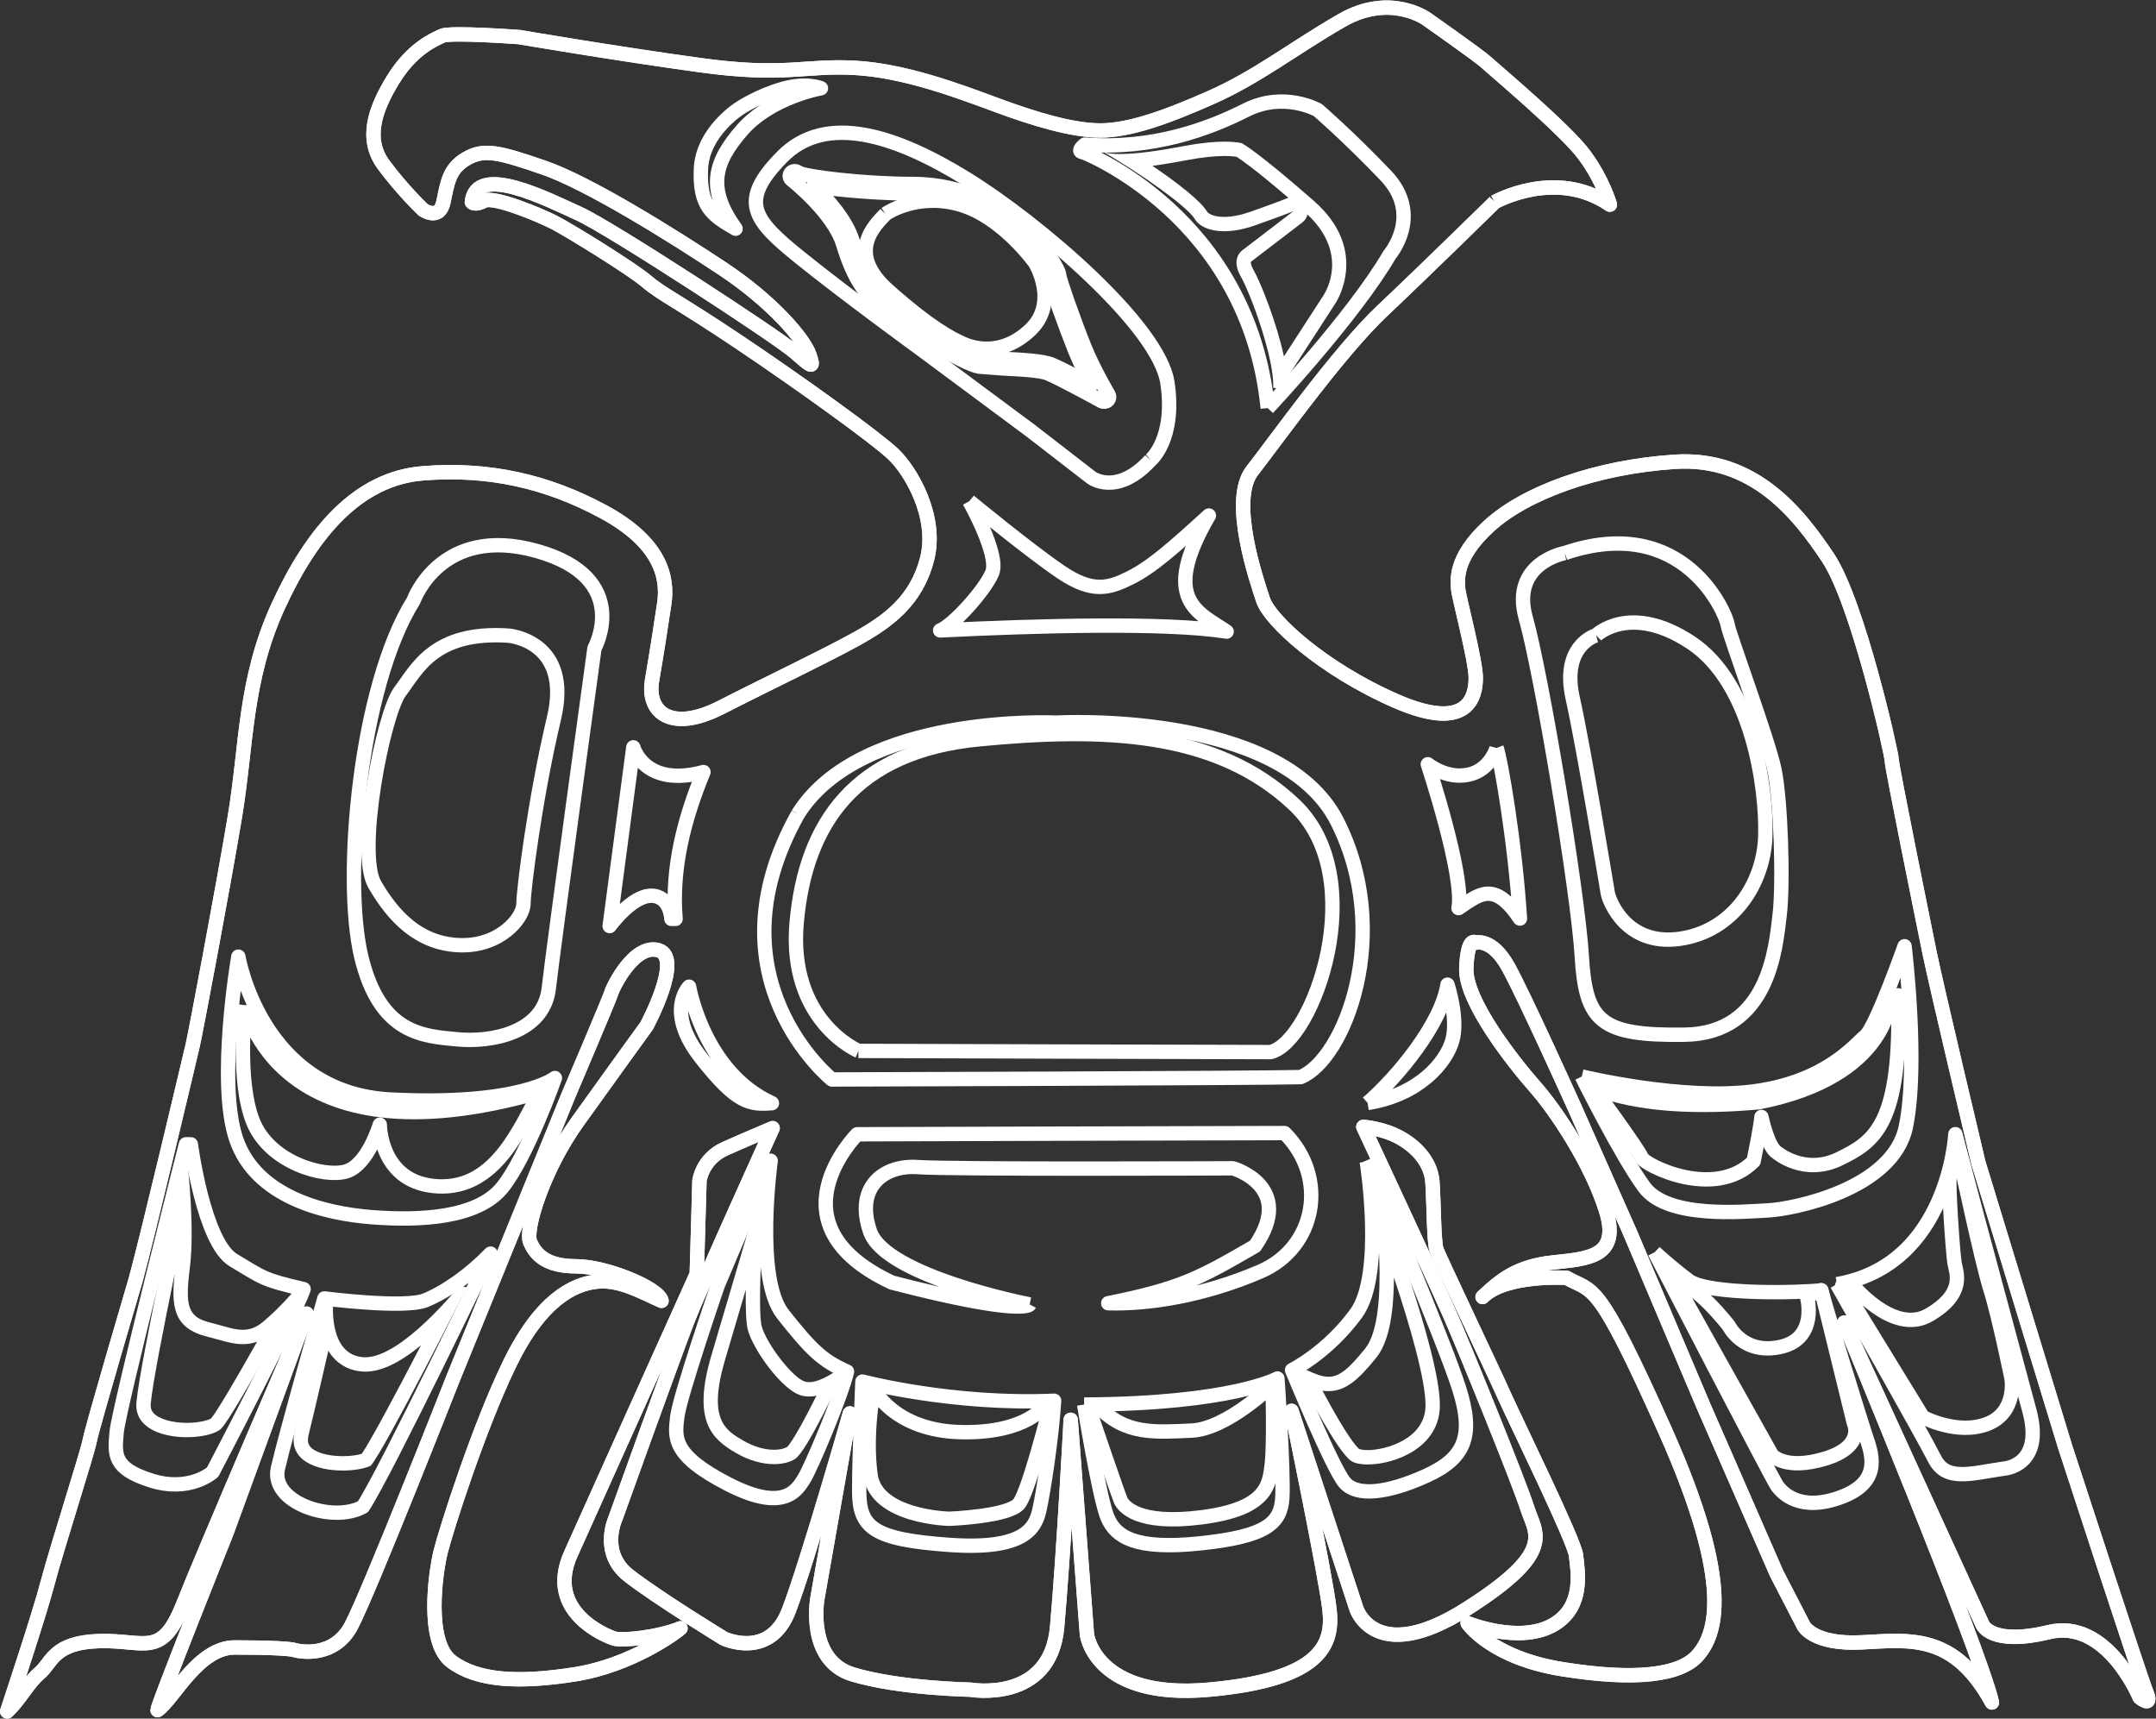 <?xml version="1.0" encoding="UTF-8"?>
<svg version="1.1" viewBox="0 0 600.5 478.6" xmlns="http://www.w3.org/2000/svg">
 <rect x="0" y="0" width="600.5" height="478.6" fill="#333333" stroke="none"/>
 <defs>
  <clipPath id="clipPath838">
   <path d="M 0,358.948 H 450.378 V 0 H 0 Z"/>
  </clipPath>
 </defs>
 <g transform="matrix(1.333 0 0 -1.333 0 478.6)">
  <g clip-path="url(#clipPath838)">
   <g transform="translate(312.32 316.82)">
    <path d="m0 0s-14.435-14.164-23.495-22.715c-9.06-8.55-22.363-27.256-27.175-33.402-4.809-6.148 0.849-22.715 2.265-26.989 1.414-4.276 12.454-14.431 27.74-21.113 15.287-6.679 16.703 1.07 16.703 4.812 0 3.74-3.683 17.37-3.683 18.705 0 1.336-1.131 6.147 6.515 13.095 7.643 6.946 22.359 12.291 38.779 13.36 16.422 1.069 25.759-10.69 31.988-20.042 6.229-9.351 13.303-40.883 13.303-42.218 0-1.337 6.512-33.406 7.928-40.351 1.416-6.951 10.19-43.825 10.19-43.825l18.117-59.322s15.569-47.835 16.985-51.308-1.416-1.068-1.416-1.068-6.792 16.568-18.965 13.626c-12.172-2.938-13.871 1.606-13.871 1.606l-28.874 63.062s28.307-68.14 30.856-79.364c-7.929 14.431-16.985 13.095-27.175 12.559-10.194-0.533-12.173 3.475-12.173 3.475l-5.661 10.955-15.284 35.008-15.288 36.074-11.607 26.188s-10.473 23.249-13.872 29.394c-3.396 6.147-6.792 5.075-6.792 5.075s-1.697 1.607-1.981-5.342c-0.284-6.948 10.189-20.04 14.437-24.851 4.245-4.812 11.607-15.767 14.72-25.654 3.114-9.887-3.68-10.155-11.04-10.955-7.36-0.802-10.756-3.475-14.72-7.217 4.81 4.811 17.55 4.008 17.55 4.008 5.689-3.218 6.229 0.267 20.666-32.066 14.438-32.334 10.473-42.487 6.794-46.763-3.681-4.277-13.306-5.344-28.31-2.938-15.001 2.402-19.813 9.619-19.813 9.619s10.472-4.275 17.55-0.535c7.078 3.743 5.379 11.76 5.094 14.698-0.283 2.937-12.739 28.324-15.004 33.402-2.261 5.077-13.585 28.86-14.151 30.464-0.567 1.603-0.567 10.422-0.85 14.161-0.283 3.742-2.831 6.947-6.511 9.087-3.678 2.137-7.925 2.403-7.925 2.403s14.719-31.532 18.114-39.278c3.397-7.752 14.439-35.007 16.138-40.35 1.699-5.347 6.225-9.089-12.739-21.114-18.966-12.026-22.931 0-22.931 0l-13.588 41.422s7.078-34.207 7.927-41.422c0.848-7.213-1.416-14.7-25.193-16.835-23.777-2.137-25.478 11.49-25.478 11.49l-3.397 44.894s-1.416-27.256-2.832-43.289-18.117-13.095-18.117-13.095-15.003 0.269-24.627 3.207-7.361 15.767-7.361 15.767l6.795 38.747s-8.775-30.731-12.738-41.152c-3.964-10.421-13.59-5.88-13.59-5.88s-13.587 8.285-19.814 13.096c-6.228 4.81-2.831 12.024-2.831 12.024s11.888 33.137 15.002 41.153c3.115 8.017 17.836 40.349 17.836 40.349s-5.097-2.137-9.908-4.277c-4.813-2.136-5.378-6.678-5.378-6.678l-0.567-19.508s-20.948-46.497-26.328-58.523c-5.378-12.025 7.361-17.101 9.059-17.636 1.698-0.534 9.342 0.268 13.872 2.138-0.85-0.803-10.191-7.749-22.08-9.62-11.891-1.871-20.382-1.335-25.761 2.673-5.378 4.007-3.398 18.439-2.264 22.98 1.132 4.544 7.926 25.922 14.437 39.284 6.51 13.363 13.304 16.565 18.117 17.1 4.811 0.535 9.341-2.138 13.587-4.008-0.566 2.673-11.606 7.216-17.833 7.216-6.228 0-8.493 2.405-9.625 5.077-1.131 2.672 2.831 15.23 9.909 25.12 7.076 9.885 14.437 20.04 14.437 20.04s7.643 14.162 2.546 15.765c-5.096 1.604-9.624-7.748-9.909-8.818-0.283-1.068-9.057-21.643-9.057-21.643l-24.062-59.057s-17.551-44.626-21.23-51.573c-3.681-6.948-11.041-5.344-11.891-5.075-0.848 0.264-4.813 0.534-12.454 0.534-7.644 0-12.739-10.689-16.136-13.097 0 1.073 14.437 37.145 14.437 37.145l16.702 45.694s-21.231-49.169-25.761-60.659c-4.529-11.49-7.926-7.482-17.55-7.75s-9.908-4.542-12.456-6.68c-2.547-2.139-3.963-5.342-6.794-8.014 0.85 2.672 6.51 19.505 8.493 26.987 1.981 7.482 8.208 26.724 8.774 29.661 0.567 2.941 9.626 33.67 9.626 33.67 2.548 9.353 11.323 46.497 11.888 48.902 0.567 2.406 6.229 32.334 8.777 47.564 2.547 15.232 1.98 28.595 9.057 44.093 7.078 15.499 16.704 26.721 30.29 27.79 13.588 1.069 25.761-1.602 37.651-8.016 11.889-6.415 13.587-13.628 12.738-19.24-0.85-5.613-1.416-9.353-2.548-16.032-1.131-6.68 3.962-10.957 14.436-5.615 10.475 5.345 21.234 10.423 28.026 14.165 6.794 3.741 12.739 8.017 15.004 16.835 2.264 8.818-3.397 18.438-7.078 21.911-3.68 3.475-19.25 14.699-31.987 23.25-12.738 8.552-16.418 10.154-19.532 12.826-3.115 2.672-16.136 10.689-19.25 12.293-3.112 1.603-12.737 5.611-14.72 4.542-1.982-1.069-2.547-0.268-2.547-0.268 0.849 8.287 15.853 0.535 22.364-2.404 6.508-2.941 41.328-25.654 45.008-28.859 3.681-3.207 4.247-3.742 3.114-0.535s-7.643 10.957-18.117 17.903c-10.472 6.948-28.026 17.905-37.367 21.111-9.34 3.207-12.455 4.009-16.134 1.871-3.681-2.138-3.962-5.077-4.813-9.087-0.849-4.008-4.246-1.603-4.246-1.603s-4.246 4.008-8.21 9.353-1.981 11.491 1.983 17.904c3.964 6.415 8.492 8.285 10.191 9.085 1.698 0.803 16.135-0.267 16.135-0.267s20.382-3.473 37.933-5.877c17.552-2.406 21.514 0 31.987-0.535 10.473-0.534 21.798-4.811 29.723-7.75 7.928-2.938 15.855-5.345 21.798-5.345 5.945 0 13.588 2.673 23.214 6.949 9.624 4.274 16.983 10.153 27.175 16.032 10.189 5.878 17.836 0.267 17.836 0.267s11.038-7.75 12.454-9.085c1.415-1.336 16.42-13.896 20.382-19.24 3.962-5.343 5.377-10.422 5.377-10.422-11.319 7.754-24.064 0.534-24.064 0.534" fill="none" stroke="#FFF" stroke-linejoin="round" stroke-miterlimit="10" stroke-width="3"/>
   </g>
   <g transform="translate(219.82 282.85)">
    <path d="m0 0c-1.949 0.806-6.195 1.015-9.939 1.2l-4.947 0.367c-2.437 0.433-11.501 5.847-17.21 9.979-5.007 3.624-7.41 7.194-9.514 14.15-1.359 4.489-5.316 8.884-8.205 11.641 5.768-0.989 15.272-1.582 20.784-1.582 10.218 0 16.963-4.709 20.207-6.97 3.839-2.68 8.02-9.27 8.23-10.277v-3e-3c0-1.265 3.768-11.483 5.36-15.442 1.036-2.574 2.387-5.234 3.456-7.219-2.731 1.467-6.479 3.434-8.222 4.156m-54.51 40.125c-0.202-0.196-0.303-0.447-0.303-0.701 0-0.232 0.084-0.464 0.256-0.651 0.015-0.018 0.075-0.034 0.094-0.05 0.021-0.02 0.011-0.052 0.036-0.072 0.086-0.068 8.777-6.888 10.779-13.504 2.222-7.338 4.907-11.313 10.263-15.189 4.567-3.304 14.81-9.773 18.108-10.356l5.226-0.4c3.388-0.166 7.604-0.374 9.202-1.034 2.736-1.131 11.108-5.736 11.194-5.784 0.413-0.226 0.934-0.164 1.275 0.153 0.209 0.192 0.316 0.451 0.316 0.712 0 0.168-0.044 0.337-0.135 0.491-0.03 0.052-3.162 5.328-5.054 10.032-2.116 5.264-5.145 13.861-5.228 14.839 0 1.52-4.949 8.894-9.082 11.781-3.426 2.391-10.553 7.364-21.468 7.364-10.301 0-22.607 1.499-23.97 2.375-0.012 0.012-0.073 0.059-0.079 0.064-0.424 0.331-1.045 0.3-1.43-0.07" fill="none" stroke="#FFF" stroke-linejoin="round" stroke-miterlimit="10" stroke-width="3"/>
   </g>
   <g transform="translate(185.05 314.35)">
    <path d="m 0,0 c -2.12,-2.251 -8.477,-8 0.529,-16.002 9.007,-8.001 13.244,-10.002 15.365,-11.003 2.117,-0.999 8.21,-2.999 14.302,2.751 6.093,5.751 1.061,14.002 1.061,14.002 0,0 -6.887,9.752 -15.894,12.253 C 6.356,4.5 0,0 0,0" fill="none" stroke="#FFF" stroke-linejoin="round" stroke-miterlimit="10" stroke-width="3"/>
   </g>
   <g transform="translate(38.227 115.48)">
    <path d="m0 0s-8.887-40.582-9.714-49.361c-0.51-5.409 5.334-7.338 10.526-7.338 3.235 0 6.218 0.75 7.249 1.874 2.685 2.925 16.533 28.29 16.533 28.29l-1.239 0.585s-3.1-3.707-6.613-6.634c-1.489-1.239-2.828-1.673-4.241-1.673-1.921 0-3.975 0.804-6.715 1.479-4.753 1.171-5.373 3.315-4.34 11.512 1.034 8.194-0.413 21.07-0.413 21.07zm-1.732-22.596c-0.737-6.78-0.26-11.356 6.801-13.095 0.763-0.188 1.479-0.389 2.171-0.583 1.797-0.506 3.495-0.983 5.261-0.983 1.04 0 2.033 0.168 2.99 0.509-4.304-7.625-8.446-14.696-9.605-16.01-0.46-0.338-2.366-0.941-5.074-0.941-3.094 0-5.82 0.8-6.945 2.036-0.331 0.363-0.698 0.922-0.594 2.02 0.394 4.187 2.723 16.045 4.995 27.047" fill="#FFF"/>
   </g>
   <g transform="translate(95.892 90.314)">
    <path d="m0 0s-11.888-14.834-19.548-14.834c-0.098 0-0.196 3e-3 -0.293 8e-3 -7.648 0.39-6.409 11.705-6.409 11.705l-1.859-0.392s-3.926-17.556-6.199-26.729c-1.557-6.275 4.725-8.254 10.039-8.254 2.453 0 4.7 0.422 5.874 1.038 3.101 3.703 20.049 37.264 20.049 37.264zm-7.93-12.331c-5.145-9.919-10.458-19.868-12.371-22.668-0.78-0.241-2.184-0.497-3.968-0.497-3.188 0-5.877 0.803-6.849 2.046-0.292 0.373-0.638 1.036-0.278 2.486 1.178 4.755 2.811 11.808 4.107 17.485 0.269-0.445 0.574-0.874 0.917-1.276 1.597-1.875 3.803-2.935 6.379-3.067 0.147-8e-3 0.296-0.012 0.445-0.012 3.295 0 7.117 1.807 11.618 5.503" fill="#FFF"/>
   </g>
   <g transform="translate(159.67 108.22)">
    <path d="m0 0-1.527-0.16s-5.431-18.424-9.505-32.197c-4.072-13.777 0.171-17.463 5.092-20.346 2.819-1.653 5.639-2.36 8.012-2.36 1.769 0 3.289 0.393 4.376 1.078 2.546 1.602 9.842 17.459 9.842 17.459l-1.018 1.123s-3.353-2.533-5.885-2.533c-0.317 0-0.62 0.04-0.903 0.129-2.545 0.801-7.974 7.851-8.993 11.536-1.018 3.684 0.509 26.271 0.509 26.271m-3.845-18.619c-0.045-3.818 0.058-7.053 0.445-8.451 1.127-4.079 6.979-12.337 10.985-13.599 0.562-0.177 1.168-0.267 1.802-0.267 0.511 0 1.029 0.061 1.542 0.165-2.543-5.108-5.124-9.753-6.156-10.722-0.626-0.362-1.602-0.57-2.701-0.57-2.047 0-4.354 0.692-6.496 1.948-3.658 2.143-7.44 4.359-3.731 16.907 1.37 4.63 2.892 9.784 4.31 14.589" fill="#FFF"/>
   </g>
   <g transform="translate(182.58 68.813)">
    <path d="m0 0s4.241-8.65 18.156-8.971c13.917-0.32 17.649 5.607 17.649 5.607l0.848-0.961s-4.239-16.822-6.277-19.545c-2.039-2.724-14.596-3.202-14.596-3.202s-15.272 0.319-16.46 9.13c-1.186 8.811 0.68 17.942 0.68 17.942" fill="none" stroke="#FFF" stroke-linejoin="round" stroke-miterlimit="10" stroke-width="3"/>
   </g>
   <g transform="translate(227.55 64.647)">
    <path d="m0 0s6.11-17.94 6.62-19.062 3.394-5.287 16.968-3.525c13.577 1.762 14.085 6.728 14.595 11.052 0.507 4.325 0.168 16.662 0.168 16.662s-9.501-9.291-16.968-9.611c-7.468-0.321-13.745-0.96-19.347 4.965-1.526-0.322-2.036-0.481-2.036-0.481" fill="none" stroke="#FFF" stroke-linejoin="round" stroke-miterlimit="10" stroke-width="3"/>
   </g>
   <g transform="translate(288.47 108.86)">
    <path d="m0 0-1.358-0.159s3.56-24.671-1.869-31.399c-3.45-4.273-5.393-5.896-7.657-5.896-1.3 0-2.705 0.535-4.562 1.41-0.104 0.028-0.202 0.042-0.296 0.042-0.971 0-1.326-1.463-0.552-2.924 0.848-1.602 6.958-13.618 10.011-16.02 0.68-0.535 1.985-0.825 3.6-0.825 5.637 0 15.07 3.518 15.07 12.357 0 11.375-12.387 43.414-12.387 43.414m2.788-16.712c3.323-9.982 6.599-21.288 6.599-26.702 0-7.001-8.289-9.357-12.07-9.357-1.039 0-1.62 0.154-1.803 0.23-0.589 0.501-2.615 2.723-7.664 12.186 0.421-0.066 0.84-0.099 1.266-0.099 3.641 0 6.321 2.464 9.992 7.013 2.426 3.006 3.637 8.497 3.68 16.729" fill="#FFF"/>
   </g>
   <g transform="translate(350.09 91.021)">
    <path d="m0 0 20.126-35.938s2.721-3.337 11.149-0.771c8.432 2.567 5.985 7.444 5.985 7.444l-6.8 27.727-2.993-1.284s2.448-8.73-5.438-10.529c-7.887-1.794-10.878 4.367-10.878 4.367s-7.343 9.499-11.151 8.984" fill="none" stroke="#FFF" stroke-linejoin="round" stroke-miterlimit="10" stroke-width="3"/>
   </g>
   <g transform="translate(409.42 117.28)">
    <path d="m0 0s4.762-22.323 6.465-27.623c1.701-5.304 4.423-18.634 4.423-18.634s1.189-7.066-5.105-9.475c-6.297-2.411-13.44 1.443-13.44 1.443l-16.845 27.467 1.703 0.643s8.846-11.245 16.502-6.748 5.616 8.834 5.276 10.761c-0.341 1.93-1.364 16.705-1.021 17.99 0.339 1.286 2.042 4.176 2.042 4.176" fill="none" stroke="#FFF" stroke-linejoin="round" stroke-miterlimit="10" stroke-width="3"/>
   </g>
   <g transform="translate(255.87 329.45)">
    <path d="m0 0c-1.901 0-4.604-0.196-8.241-0.884-5.864-1.107-10.377-1.704-13.541-1.704-1.419 0-2.568 0.12-3.445 0.368 7.926-4.543 17.552-11.49 18.966-13.896 0.892-1.514 3.017-2.605 6.164-2.605 1.852 0 4.057 0.378 6.575 1.268 6.795 2.408 7.927 2.941 7.927 2.941l-10.476-8.018s-2.828-1.602-0.564-5.61 7.076-17.369 6.793-23.249l1.416-0.267 11.605 17.904s7.363 10.957-4.528 21.378c-11.89 10.421-15.002 12.024-15.002 12.024s-1.111 0.35-3.649 0.35m17.326-15.223c8.632-8.131 3.929-15.986 3.335-16.898l-8.263-12.748c-1.484 6.92-4.74 15.227-6.42 18.204-0.478 0.845-0.575 1.451-0.426 1.612 0.068 0.044 0.135 0.091 0.2 0.141l10.477 8.018c0.562 0.43 0.936 1.026 1.097 1.671m-17.326 12.223c1.303 0 2.126-0.104 2.525-0.173 0.877-0.558 3.823-2.579 10.787-8.543-0.052-0.021-0.104-0.044-0.155-0.068-0.053-0.024-1.353-0.599-7.68-2.841-2.056-0.727-3.931-1.096-5.574-1.096-2.305 0-3.348 0.738-3.577 1.125-1.282 2.18-6.176 6.001-11.399 9.542 2.135 0.286 4.579 0.692 7.388 1.222 2.92 0.552 5.506 0.832 7.685 0.832" fill="#FFF"/>
   </g>
   <g transform="translate(106.2 226.25)">
    <path d="m0 0s13.419-1 9.536-17.333c-3.885-16.337-6.357-35.675-6.357-38.674 0-3.002-4.944-9.003-13.421-8.67-8.475 0.335-13.772 6.001-17.658 12.668-3.885 6.67 1.767 35.674 5.297 40.342 3.532 4.666 7.062 12.668 22.603 11.667" fill="none" stroke="#FFF" stroke-linejoin="round" stroke-miterlimit="10" stroke-width="3"/>
   </g>
   <g transform="translate(333.5 226.31)">
    <path d="m0 0s-7.342-2.052-4.896-13.092c2.45-11.04 7.07-39.274 7.345-40.816 0.272-1.542 3.806-11.04 14.957-9.501 11.148 1.542 17.677 11.553 17.95 21.566 0.27 10.011-2.723 31.835-15.503 40.306-12.78 8.468-19.853 1.537-19.853 1.537" fill="none" stroke="#FFF" stroke-linejoin="round" stroke-miterlimit="10" stroke-width="3"/>
   </g>
   <g transform="translate(179.36 139.49)">
    <path d="m0 0s-14.742 6.211-12.899 26.836c1.842 20.627 12.108 35.782 38.171 38.27 26.062 2.488 49.487 1.742 65.81-13.668 16.324-15.406 3.949-49.699-5.002-51.688-9.214 0-86.08 0.25-86.08 0.25" fill="none" stroke="#FFF" stroke-linejoin="round" stroke-miterlimit="10" stroke-width="3"/>
   </g>
   <g transform="translate(51.249 149.04)">
    <path d="m0 0s6.408-33.949 61.592-18.146c-4.134-7.216-9.094-20.289-21.29-19.705-12.194 0.583-12.194 12.878-12.194 12.878s-2.479-8.391-7.025-9.755c-4.548-1.367-15.916 1.753-19.429 10.338-3.515 8.587-1.654 24.39-1.654 24.39" fill="none" stroke="#FFF" stroke-linejoin="round" stroke-miterlimit="10" stroke-width="3"/>
   </g>
   <g transform="translate(332.69 132.1)">
    <path d="m0 0s9.787-13.35 10.331-14.891c0.545-1.539 15.229-8.984 23.388-0.77 1.633 7.958 1.633 9.244 1.633 9.244s1.36-6.418 3.263-7.446c0 0 5.711-4.874 13.054-1.283 7.343 3.593 13.055 7.185 12.238 34.144-0.817-0.258-1.634-0.517-1.634-0.517s0-16.428-27.464-21.819c-25.291-2.309-34.809 3.338-34.809 3.338" fill="none" stroke="#FFF" stroke-linejoin="round" stroke-miterlimit="10" stroke-width="3"/>
   </g>
   <g transform="translate(202.53 254.34)">
    <path d="m0 0s6.357-11.253 4.768-15.003c-1.59-3.75-8.212-11.002-10.86-12.002 20.129 1 47.412 1.751 59.862-0.25-5.827 4-14.038 6.501-3.708 24.254-7.416-6.751-11.918-10.752-16.422-13.003-4.502-2.249-7.947-3.249-14.569 1.251-6.624 4.502-19.071 14.753-19.071 14.753m12.621-167.82s-30.127 5.839-33.355 15.235c-3.229 9.396 2.958 13.968 9.953 13.461 6.995-0.51 65.902-0.256 65.902-0.256s13.182-3.809 4.573-16.252c-11.835-6.856-15.603-8.887-30.666-11.933 8.34-0.255 19.907 1.521 31.742 6.601 11.837 5.077 14.259 19.805 5.112 28.946-10.761 0-89.307-0.251-89.307-0.251s-18.829-18.793 7.262-30.979c27.437-7.111 28.784-4.572 28.784-4.572m168.66 4.239s17.947-31.575 20.397-36.453c2.446-4.878 7.614-3.08 14.684-2.056 0 0 8.215 0.618 5.154 12.022-3.063 11.404-10.721 39.835-10.721 39.835l-4.762 17.988s-1.351-27.336-24.752-31.336m-38.072 6.675s24.475-47.236 25.562-48.779c1.085-1.539 4.896-5.644 13.597-2.306 8.703 3.335 5.982 9.495 4.896 12.833-1.09 3.339-8.431 26.959-9.247 30.295-4.078-0.515-23.661-1.029-27.739 2.052-4.079 3.08-7.069 5.905-7.069 5.905m-60.156 18.95s3.732-23.551-2.207-31.722c-5.939-8.169-13.405-11.853-13.405-11.853s8.484-20.663 11.029-23.547c2.546-2.882 8.825-2.241 16.972 1.441 8.145 3.685 10.011 8.33 6.956 18.102-3.053 9.773-19.175 47.897-19.175 47.897m-59.225-51.098s3.226-19.865 4.921-23.71c1.698-3.844 5.601-6.727 19.348-5.285 13.744 1.441 16.798 4.162 17.137 9.45 0.339 5.285-1.019 24.991-1.019 24.991s-9.501-5.286-40.387-5.446m-47.003-18.104c0-7.688 3.055-10.092 18.835-11.212 15.783-1.121 17.989 3.524 18.836 7.368 0.851 3.844 2.547 14.737 3.057 22.748-21.214-0.962-40.049 4.005-40.049 4.005s-0.679-15.219-0.679-22.909m-29.527 43.091s-7.975-23.226-8.485-27.551c-0.508-4.323-1.188-8.01 10.693-14.098 11.878-6.087 14.424-0.962 15.781 1.122 1.357 2.082 7.806 17.301 8.993 22.429-5.09 2.241-7.468 4.485-13.406 12.013-5.939 7.53-2.544 32.037-2.544 32.037zm-61.135-3.21c-4.34-1.755-21.083 0.391-21.083 0.391s-8.059-28.29-9.713-35.509 11.573-11.511 17.775-8c4.754 7.22 26.662 52.874 26.662 52.874-4.133-4.291-9.301-8-13.641-9.756m-50.017 32.584s-14.056-55.411-14.469-60.095c-0.414-4.68-0.827-7.607 7.232-10.143 8.062-2.537 12.817 1.756 12.817 1.756s17.156 32.778 19.014 38.24c-8.473 1.95-8.473 2.341-14.673 6.048-6.2 3.71-8.888 24.194-8.888 24.194zm291.66 14.178s8.158-16.43 13.054-23.106c4.897-6.673 20.667-5.131 25.836-4.874 5.166 0.255 26.107 4.363 28.825 17.455 2.719 13.093-0.27 37.737-0.27 37.737s-5.986-16.942-8.159-18.739c-2.175-1.799-8.158-9.499-23.117-11.552-14.956-2.054-36.169 3.079-36.169 3.079m-281.12-13.201c4.135-11.902 18.189-15.416 28.317-16.195 10.127-0.781 22.114-0.194 27.283 6.243 5.165 6.441 10.954 22.827 10.954 22.827s-7.235-5.853-34.31-4.487c-27.077 1.365-31.829 29.851-31.829 29.851s-4.547-26.338-0.415-38.239m236.37 7.667c10.784 1.697 16.432 8.48 17.714 13.088 1.285 4.601-1.025 11.629-1.025 11.629-1.283-8.239-10.525-19.387-16.689-24.717m-139.3 9.459c7.592-9.668 10.242-9.836 14.834-9.502-14.304 6.501-17.305 24.337-17.305 24.337s-5.121-5.167 2.471-14.835m20.264 50.867c-19.218-34.291 7.107-55.416 7.107-55.416s88.451 0.25 97.925 0.497c9.213 3.728 19.481 30.069 7.637 53.429-11.846 23.359-58.703 20.625-58.703 20.625s-40.805 1.989-53.966-19.135m160.25 54.569s-11.422-2.054-8.159-13.606c3.264-11.552 10.878-56.991 11.694-70.598 0.814-13.605 3.808-16.686 21.483-16.429 17.678 0.258 19.036 18.226 19.852 24.904 0.817 6.671 0.274 24.127-1.087 30.546-1.358 6.42-9.515 28.242-9.789 30.293-0.273 2.053-8.972 23.362-33.994 14.89m-14.26-40.74s-1.283-4.603-5.903-5.572c-4.622-0.972-8.472 2.182-8.472 2.182s7.7-23.266 6.417-30.053c4.364 2.91 7.446 5.817 12.837-2.18-1.028 16.237-4.109 33.686-4.879 35.623m-237.24-43.528c3.884-16.333 13.07-16.668 20.132-17.334 7.063-0.667 18.011 1.332 19.069 10.669 1.062 9.335 9.537 71.01 9.537 71.01s8.124 14.669-12.007 20.339c-20.131 5.666-25.781-10.336-25.781-10.336-11.301-18.003-14.833-58.01-10.95-74.348m51.917 6.337s4.592 6.334 8.654 6.334c4.06 0 4.237-4.835 4.237-4.835h0.883c-0.885 10.503 1.767 20.838 5.827 30.672-12.361-3.334-14.656 5.168-14.656 5.168zm36.023 174.86c-5.12-1.5-8.828-4.001-8.828-4.001s-7.771-4.834-8.124-12.668c-0.352-7.835 2.296-9.67 7.24-12.504-6.005 8.335-4.59 13.836 1.414 20.671 6.003 6.836 16.422 8.668 16.422 8.668s-3.003 1.335-8.124-0.166m101.48-66.655s17.83 18.973 25.477 32.068c0 0 7.078 8.281-0.851 16.565-7.926 8.286-14.153 13.63-14.153 13.63s-7.078 4.006-15.004 0c-7.927-4.008-19.535-8.284-33.686-7.215-1.981-1.604-0.281-1.604-0.281-1.604s34.533-13.361 38.498-53.444m-24.491-10.86s5.295 4.335 3.53 16.171c-1.765 11.835-27.018 33.337-41.849 42.507-14.834 9.169-29.491 14.002-38.674 4.667-9.183-9.333-6.003-13.169 3.709-21.004 9.712-7.833 25.075-19.001 25.075-19.001l23.133-17.172 12.714-9.835s5.299-4 12.362 3.667m71.916 53.891s-14.436-14.164-23.495-22.715c-9.06-8.55-22.364-27.257-27.175-33.403-4.81-6.147 0.849-22.714 2.265-26.989 1.414-4.275 12.454-14.43 27.739-21.112 15.288-6.68 16.704 1.069 16.704 4.81 0 3.742-3.683 17.372-3.683 18.706 0 1.336-1.131 6.148 6.514 13.095 7.644 6.947 22.36 12.292 38.78 13.361 16.422 1.068 25.759-10.69 31.988-20.042 6.228-9.351 13.302-40.883 13.302-42.218 0-1.337 6.513-33.406 7.929-40.352 1.416-6.95 10.19-43.824 10.19-43.824l18.117-59.322s15.569-47.836 16.985-51.309c1.416-3.472-1.416-1.067-1.416-1.067s-6.792 16.567-18.965 13.625c-12.172-2.938-13.871 1.606-13.871 1.606l-28.874 63.063s28.307-68.14 30.855-79.365c-7.928 14.432-16.984 13.095-27.174 12.56-10.194-0.533-12.173 3.475-12.173 3.475l-5.661 10.955-15.284 35.008-15.288 36.074-11.607 26.187s-10.474 23.249-13.872 29.395c-3.396 6.146-6.792 5.075-6.792 5.075s-1.698 1.606-1.981-5.343c-0.284-6.947 10.189-20.04 14.436-24.85 4.246-4.812 11.608-15.767 14.721-25.655 3.114-9.886-3.681-10.154-11.04-10.955-7.36-0.802-10.756-3.474-14.721-7.217 4.81 4.811 17.551 4.008 17.551 4.008 5.689-3.218 6.228 0.268 20.666-32.065 14.438-32.334 10.473-42.487 6.794-46.764-3.681-4.277-13.307-5.345-28.311-2.937-15 2.402-19.813 9.619-19.813 9.619s10.473-4.276 17.551-0.535c7.077 3.743 5.377 11.759 5.094 14.698-0.283 2.936-12.739 28.324-15.004 33.401-2.261 5.077-13.587 28.861-14.152 30.465-0.566 1.603-0.566 10.422-0.849 14.16-0.283 3.742-2.831 6.948-6.511 9.087-3.678 2.138-7.925 2.403-7.925 2.403s14.719-31.532 18.114-39.279c3.397-7.751 14.439-35.006 16.138-40.349 1.699-5.346 6.225-9.088-12.739-21.114-18.967-12.025-22.931 0-22.931 0l-13.588 41.422s7.077-34.206 7.927-41.422c0.848-7.213-1.416-14.699-25.193-16.835s-25.478 11.491-25.478 11.491l-3.397 44.894s-1.416-27.257-2.832-43.289c-1.416-16.033-18.118-13.096-18.118-13.096s-15.002 0.269-24.626 3.206c-9.624 2.94-7.361 15.769-7.361 15.769l6.794 38.747s-8.776-30.731-12.737-41.153c-3.964-10.42-13.59-5.88-13.59-5.88s-13.587 8.286-19.814 13.096c-6.228 4.811-2.832 12.025-2.832 12.025s11.889 33.136 15.003 41.152c3.115 8.018 17.835 40.35 17.835 40.35s-5.096-2.138-9.907-4.277c-4.813-2.137-5.379-6.678-5.379-6.678l-0.566-19.509s-20.948-46.497-26.328-58.522c-5.378-12.026 7.361-17.101 9.059-17.637 1.698-0.533 9.342 0.268 13.872 2.138-0.851-0.803-10.191-7.749-22.081-9.621-11.89-1.87-20.381-1.335-25.76 2.674-5.378 4.008-3.398 18.439-2.264 22.981 1.132 4.544 7.926 25.922 14.437 39.284 6.51 13.362 13.304 16.564 18.117 17.099 4.811 0.536 9.341-2.137 13.587-4.007-0.566 2.673-11.606 7.215-17.833 7.215-6.228 0-8.493 2.406-9.626 5.078-1.13 2.672 2.832 15.23 9.91 25.12 7.076 9.885 14.437 20.04 14.437 20.04s7.642 14.162 2.546 15.764c-5.096 1.605-9.624-7.748-9.909-8.817-0.284-1.068-9.057-21.644-9.057-21.644l-24.063-59.056s-17.55-44.626-21.23-51.573c-3.68-6.949-11.041-5.345-11.89-5.076-0.849 0.265-4.813 0.535-12.454 0.535-7.644 0-12.739-10.69-16.136-13.097 0 1.072 14.437 37.144 14.437 37.144l16.701 45.695s-21.231-49.169-25.76-60.659c-4.529-11.491-7.926-7.483-17.55-7.75-9.625-0.268-9.908-4.542-12.456-6.68-2.547-2.14-3.963-5.343-6.794-8.015 0.85 2.672 6.51 19.505 8.493 26.988 1.981 7.482 8.208 26.723 8.774 29.661 0.567 2.94 9.625 33.67 9.625 33.67 2.549 9.352 11.324 46.497 11.889 48.902 0.567 2.405 6.229 32.334 8.777 47.563 2.547 15.233 1.98 28.595 9.057 44.093 7.078 15.499 16.704 26.721 30.29 27.791 13.588 1.069 25.761-1.603 37.651-8.016 11.888-6.415 13.586-13.629 12.738-19.241-0.851-5.612-1.416-9.353-2.549-16.032-1.13-6.68 3.963-10.957 14.437-5.614 10.475 5.345 21.233 10.423 28.026 14.165 6.794 3.74 12.739 8.017 15.004 16.835 2.264 8.817-3.398 18.438-7.078 21.911-3.68 3.474-19.25 14.698-31.988 23.25-12.737 8.551-16.418 10.154-19.531 12.825-3.115 2.673-16.136 10.689-19.25 12.294-3.112 1.602-12.738 5.61-14.721 4.541-1.981-1.069-2.546-0.267-2.546-0.267 0.848 8.287 15.853 0.535 22.363-2.404 6.509-2.941 41.329-25.654 45.009-28.86s4.247-3.741 3.114-0.535c-1.133 3.207-7.644 10.957-18.117 17.904-10.472 6.947-28.026 17.904-37.367 21.111s-12.456 4.008-16.135 1.87c-3.68-2.138-3.962-5.077-4.813-9.086-0.848-4.009-4.245-1.603-4.245-1.603s-4.246 4.008-8.21 9.353c-3.964 5.344-1.982 11.49 1.982 17.903 3.965 6.416 8.493 8.286 10.192 9.086 1.698 0.803 16.135-0.268 16.135-0.268s20.382-3.473 37.932-5.877c17.553-2.405 21.515 0 31.987-0.535 10.474-0.534 21.799-4.811 29.724-7.75 7.928-2.937 15.855-5.345 21.798-5.345 5.945 0 13.588 2.673 23.214 6.949 9.624 4.274 16.983 10.154 27.175 16.032 10.189 5.879 17.835 0.268 17.835 0.268s11.039-7.75 12.454-9.085c1.416-1.336 16.42-13.896 20.382-19.241 3.962-5.342 5.378-10.421 5.378-10.421-11.32 7.753-24.064 0.534-24.064 0.534" fill="none" stroke="#FFF" stroke-linejoin="round" stroke-miterlimit="10" stroke-width="3"/>
   </g>
  </g>
 </g>
</svg>
